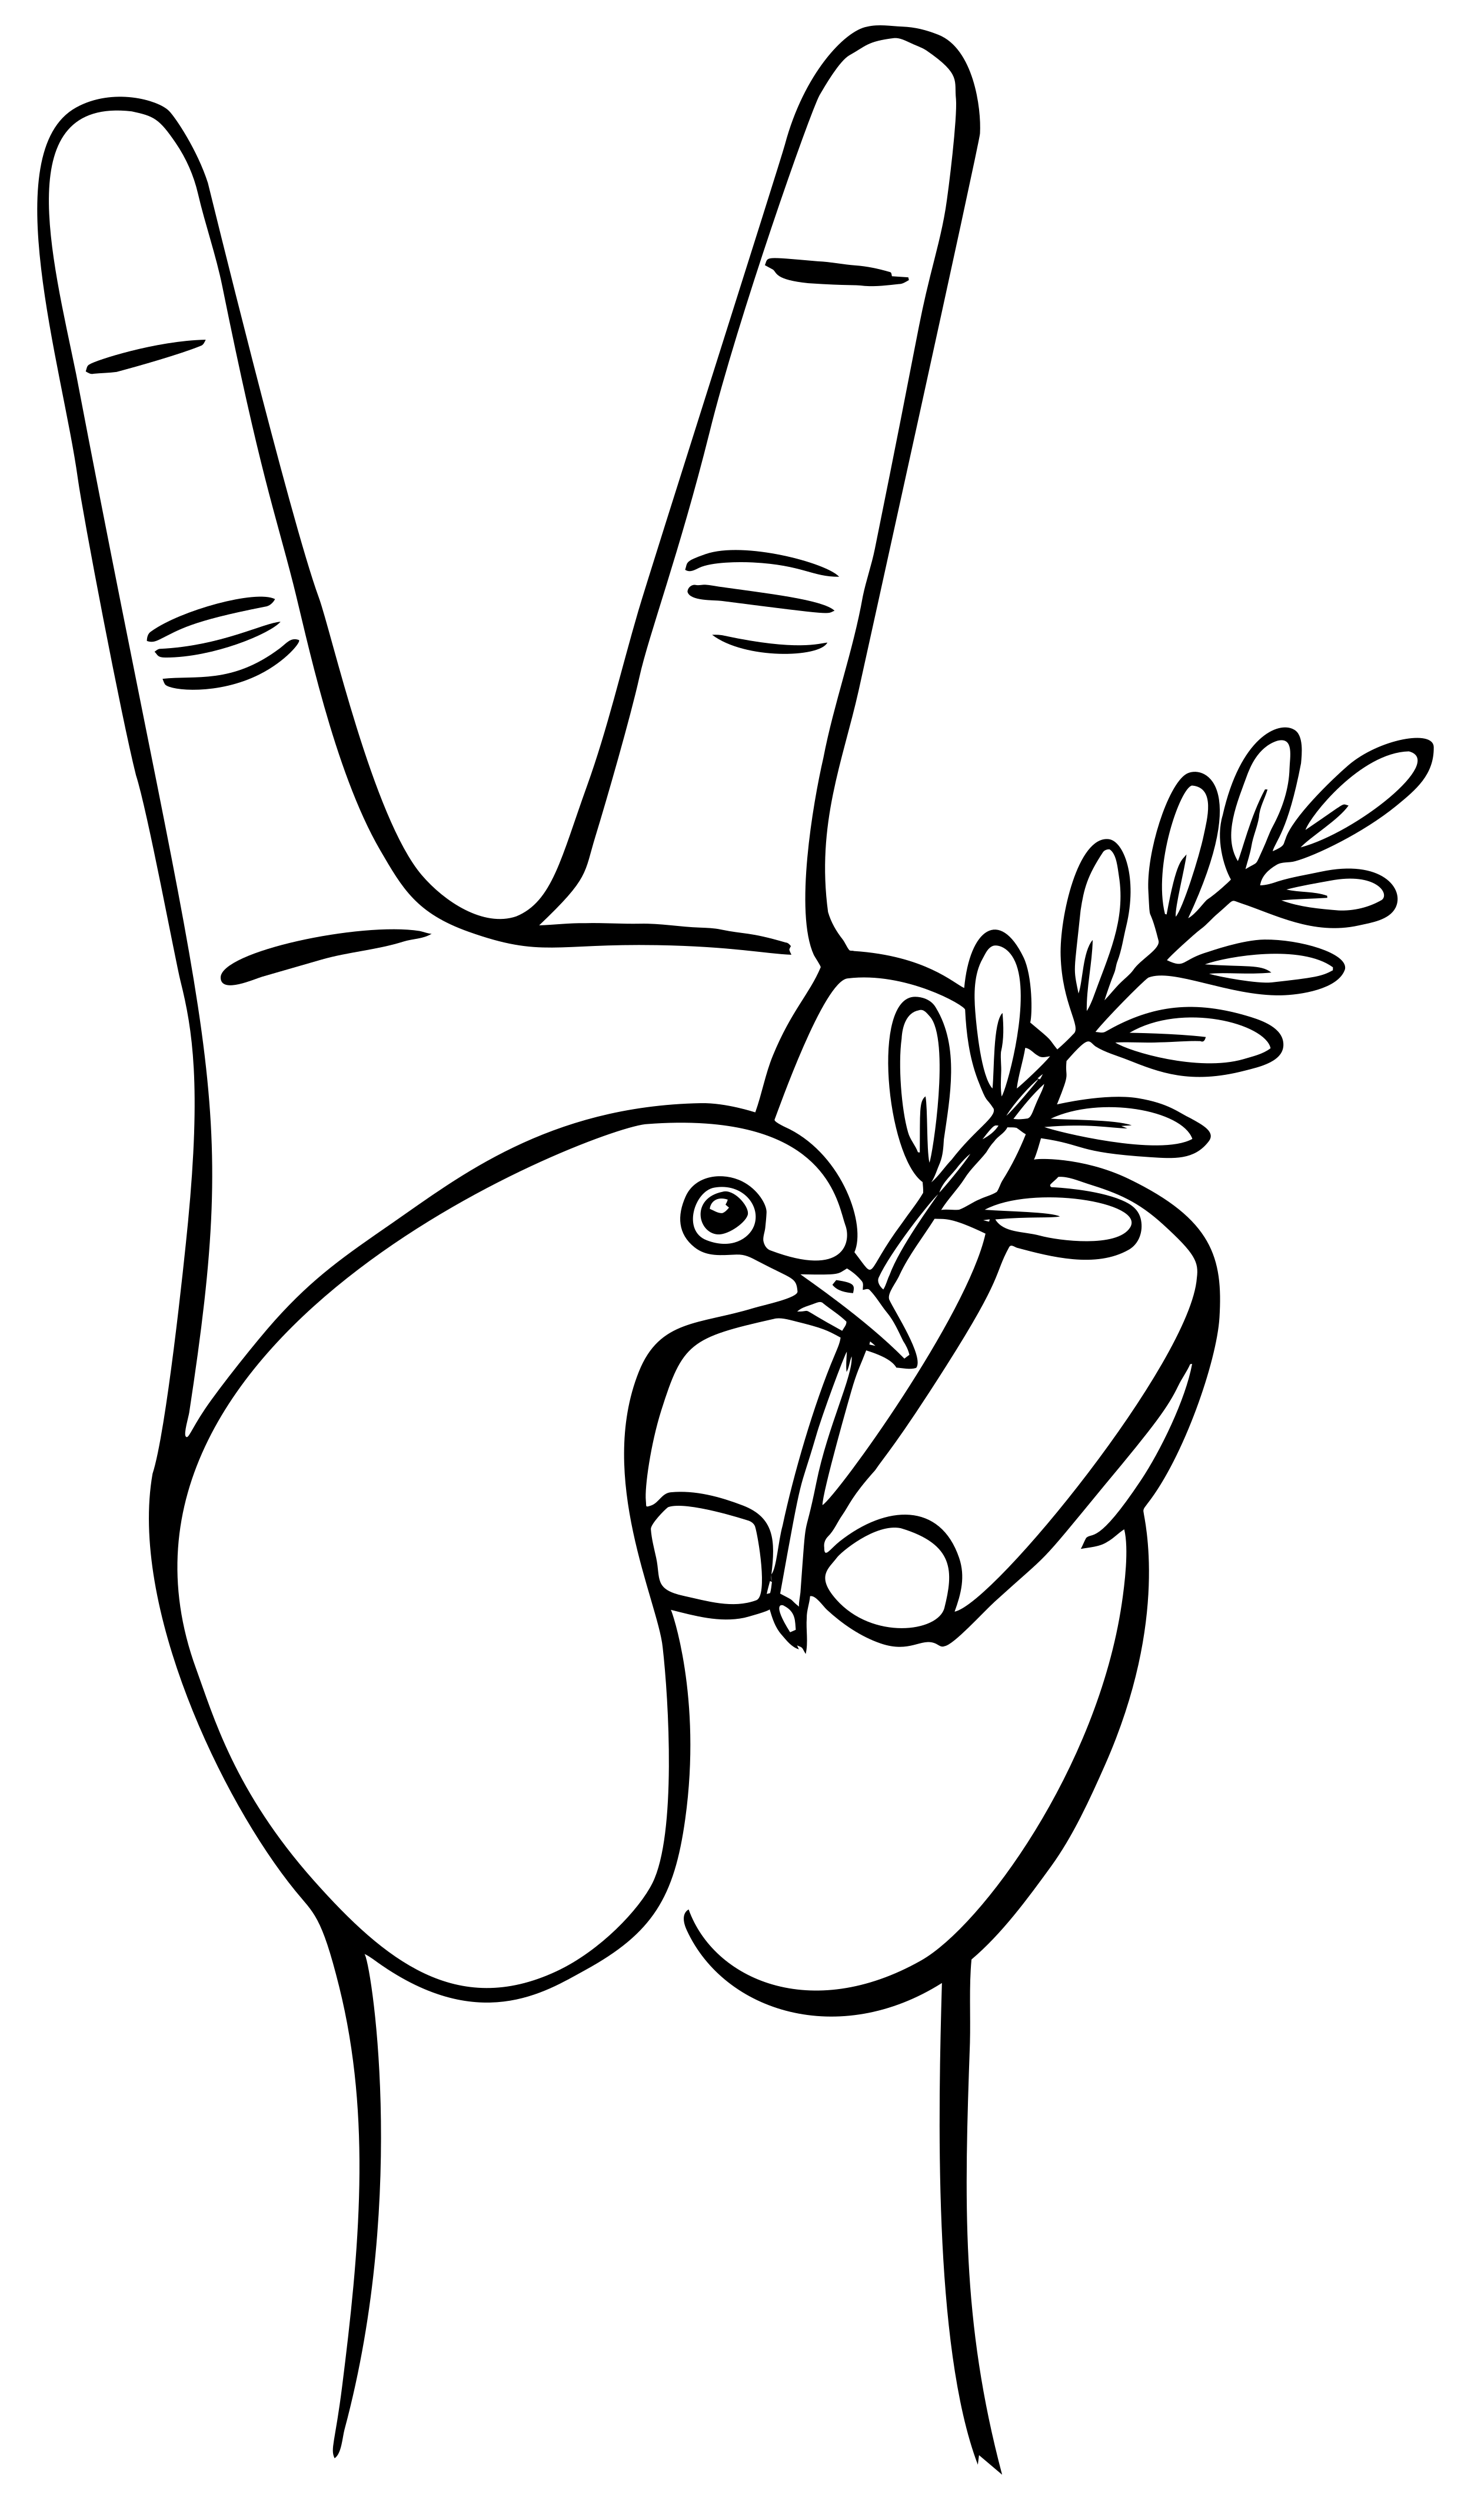 <?xml version="1.0" encoding="utf-8"?>

<!DOCTYPE svg PUBLIC "-//W3C//DTD SVG 1.1//EN" "http://www.w3.org/Graphics/SVG/1.1/DTD/svg11.dtd">
<svg version="1.1" id="Layer_1" xmlns="http://www.w3.org/2000/svg" xmlns:xlink="http://www.w3.org/1999/xlink" x="0px" y="0px"
	 viewBox="0 0 2108.31 3581.651" enable-background="new 0 0 2108.31 3581.651" xml:space="preserve">
<g>
	<path d="M1198.52,1833.89c-1.37,1.68-4.1,5.05-5.47,6.73c7,8.99,18.93,11.07,29.63,11.99
		C1224.9,1841.83,1226.03,1837.85,1198.52,1833.89z"/>
	<path d="M1158.36,405.71c61.32,4.09,62.29,1.68,81.1,3.95c16.31,1.16,32.63-0.95,48.83-2.71c5.44,0.06,9.84-3.15,14.37-5.68
		c-0.3-1.32-0.58-2.64-0.83-3.96c-7.85-0.42-15.66-1.13-23.48-1.57c-0.58-2.3-0.34-5.87-3.44-6.16c-15.9-4.64-32.22-8.13-48.77-9.33
		c-17.98-1.25-35.65-5.21-53.66-5.88c-80.25-7.02-71.07-6.83-76.22,5.54c3.97,2.12,7.92,4.31,11.88,6.5
		C1113.64,391.16,1111.15,400.83,1158.36,405.71z"/>
	<path d="M1829.41,1239.14c8.06-4.99,17.98-2.72,26.77-5.32c27.99-7.47,97.08-40.07,145.35-79.58
		c28.09-22.99,53.96-44.46,53.39-83.87c-0.38-26.14-78.79-11.44-122.34,25.91c-23.95,20.55-80.88,75.76-90.15,105.73
		c-3.4,7.71-0.11,9.54-18.4,17.56c4.08-14.89,21.74-27.75,40.66-125.96c1.11-12.41,4.45-41.06-10.42-48.55
		c-21.97-12.39-76.65,10.97-101.91,123.04c-10.006,32.705,1.131,73.052,11.82,91.89c-1.33,2.13-21.85,20.84-33.4,28.39
		c-4.44,2.74-16.31,20.85-27.84,27.1c91.181-195.169,20.525-220.439-2.73-206.62c-26.604,15.808-57.78,113.01-54.31,168.69
		c2.75,51.72-0.16,11.89,14.32,69.26c4.39,12.39-25.65,27.23-36.1,43.06c-4.9,6.7-11.66,11.65-17.52,17.43
		c-8.43,8.09-15.47,17.46-23.6,25.83c4.35-13.21,8.76-26.41,14.02-39.29c2.18-5.33,2.35-11.22,4.51-16.56
		c6.25-16.26,8.49-33.59,12.65-50.41c16.8-69.66-3.49-122.21-25.16-124.66c-44.35-5.02-70.43,112.24-68.87,166.82
		c2.04,70.83,30.62,101.92,18.43,112.24c-7.35,7.78-15.05,15.23-23.2,22.18c-14.39-17.77-3.88-9.5-38.79-38.52
		c3.168-11.553,3.344-66.681-9.64-93.49c-34.21-70.69-77.2-41.32-85.01,44c-14.55-6.38-55.22-46.12-158.05-52.96
		c-2.24-0.97-5.56,0.51-7.14-1.88c-3.55-4.66-5.57-10.26-9.11-14.9c-9.22-11.62-16.73-24.79-20.84-39.08
		c-17.18-126.74,21.37-216.98,43.84-317.31c0.24-1.04,173.04-782.92,173.93-797.99c2.16-37.02-9.66-121.8-59.7-141.55
		c-17.41-6.86-32.95-10.89-51.58-11.63c-17.11-0.67-33.49-3.94-50.64,0.12c-31.9,5.65-90.71,67.74-117.67,168.79
		c-6.93,26-192.28,607.37-210.16,668.36c-24.42,83.32-44.02,168.67-73.51,250.59c-37.22,103.37-49.61,165.48-101.27,186.78
		c-46.87,16.08-103.31-21.2-135.59-59.13c-69.82-82.04-129.82-349.44-147.53-397.68C415.98,744.4,298.44,263.59,297.98,262.15
		c-15.14-47.27-46.58-94.07-55.76-103.26c-16.13-16.16-80.76-33.67-132.89-5.02c-115.72,63.6-19.54,373.48,2.23,531.82
		c6.999,50.882,62.4,342.11,83.34,424.96c16.352,50.339,56.606,266.389,63.79,294.95c17.49,69.51,29.62,149.78,10.76,345.36
		c-5.92,61.44-31.51,301.58-50.77,360.26c-33.4,187.79,97.9,466.7,204.74,597.9c26.15,32.12,37.14,34.65,62.6,136.72
		c47.131,188.99,28.527,380.687,4.45,572.15c-10.15,80.69-17.41,90.33-10.93,103.79c10.02-6.29,11.29-30.28,14.19-41.03
		c91.77-340.81,36.75-677.78,28.48-681.53c4.39,1.99,8.43,4.69,12.4,7.46c150.01,110.54,248.13,46.37,303.47,16.13
		c97.73-53.41,128.42-104.81,144.03-216.84c24.35-174.69-19.37-299.36-20.64-299.68c34.07,8.59,70,18.73,105.23,11.37
		c3.84-0.8,37.01-10,36.35-12.22c3.84,12.95,7.97,26.28,17.18,36.58c7.04,8.11,14.1,17.68,24.81,20.88
		c-0.91-1.88-1.8-3.74-2.66-5.59c9.36,3.63,6.42,2.64,12.38,12.29c3.97-17,0.23-34.43,1.51-51.6
		c-0.234-10.667,3.945-20.74,4.79-31.27c7.98-1.78,18.36,14.18,24.04,19.42c22.03,20.33,48.49,38.53,77.01,48.29
		c42.67,14.62,58.06-8.76,78.68,0.14c4.19,1.81,7.94,6.01,13.03,3.8c13.25-2.08,54.16-47.54,71.99-63.87
		c83.3-75.64,56.77-44.33,156.52-165.77c73.64-88.12,92.13-113.67,106.39-143.36c5.12-10.66,12.34-20.15,17.09-31.01
		c0.7-0.1,2.12-0.32,2.82-0.43c-9.3,51.12-45.8,125.41-73.55,166.98c-62.43,93.53-69.1,73.55-78.38,82.38
		c-2.8,5.08-4.83,10.62-7.62,15.74c12.84-2.46,26.86-2.76,38.11-10.21c8.83-4.84,15.61-12.57,24.1-17.88
		c6.92,28.04,0.61,78.59-3.48,106.29c-34.93,235.8-201.24,462.56-287.69,511.45c-158.25,89.49-297.29,26.99-333.11-73.15
		c-6.41,3.52-10.63,12.54-2.64,29.89c54.05,117.33,218.44,168.65,365.64,75.5c-5.06,177.85-13.26,519.9,51.46,690.11
		c0.58-4.56,1.16-9.11,1.73-13.67c11.04,9.34,22.07,18.68,33.1,28.02c-58.7-220.98-54.24-391.76-46.15-618.43
		c1.11-39.44-1.51-80.59,2.26-119.75c43.34-36.53,80.68-87.41,113.92-133.21c31.64-43.6,55.5-95.93,77.26-145.07
		c93.02-210.01,56.02-354.28,55.44-362.36c-1.45-5.15,3.16-8.61,5.52-12.39c51.82-66.03,99.4-203.85,103.24-266.68
		c5.22-85.36-10.15-140.59-129.75-198.45c-67.15-32.49-135.26-29.59-136.15-27.53c4.33-9.97,7.04-20.46,10.11-30.82
		c65.06,9.47,48.26,20.08,156.45,27.11c33.99,2.21,63.38,4.51,84.02-22.75c10.07-13.3-8.27-23.24-26.18-33.04
		c-16.94-7.93-30.72-21.29-75.04-28.67c-46.3-7.7-115.34,8.73-116.34,8.89c20.45-50.47,11.13-34.96,13.65-62.17
		c34-39,31.43-28.3,41.59-20.94c13.75,8.65,31.02,13.29,46.08,19.25c45.33,17.96,89.55,35.72,167.47,15.58
		c19.94-5.15,59.87-13.14,55.41-41.53c-3.53-22.53-35.46-32.28-53.79-37.59c-80.5-23.31-139.09-12.31-200.93,23.18
		c-4.39,2.52-9.71,0.59-14.3,0.34c12.89-16.77,66.84-71.71,75.72-77.77c35.61-14.09,115.46,26.58,190.06,25.37
		c27.3-0.45,82.81-8.69,91.91-37.59c4.28-23.01-65.32-42.86-115.49-42.31c-31.72,0.35-78.43,16.96-80.3,17.49
		c-39.82,11.62-32.22,24.94-59.5,12.05c3.78-5.25,39.07-37.5,48.15-44.25c9.25-6.66,16.34-15.72,25.11-22.93
		c25.27-21.7,16.96-19.62,33.23-14.27c47.43,15.61,102.91,46.24,168.35,31.73c17.56-3.9,43.81-7.64,52.83-25.45
		c13.76-27.17-20.05-70.18-106.99-51.56c-20.45,4.38-41.2,7.58-61.22,13.74c-8.36,2.94-16.92,5.58-25.83,5.81
		C1807.91,1255.06,1818.42,1245.61,1829.41,1239.14z M1932.81,1153.99c-11.14-2.4,0.78-7.33-61.73,35.02
		c6.948-20.332,79.152-110.963,148.18-112.59c53.148,13.962-75.01,116.036-155.18,137.62
		C1878.54,1198.58,1918.56,1174.54,1932.81,1153.99z M1469.45,1501.19c7.52,0.93,11.95,8.13,18.47,11.32
		c5.07,3.76,11.48,1.43,17.09,0.67c-8.216,10.545-40.689,40.947-47.71,46.26C1459.71,1539.696,1466.245,1520.82,1469.45,1501.19z
		 M1382.16,1688.88c8.7-14.18,21.38-25.13,31.53-38.16c3.3-5.35,6.63-10.7,11.05-15.24c5.34-7.9,14.86-11.65,19.09-20.44
		c4.354,0.24,8.734-0.245,13.12,0.73c4.51,2.89,8.5,6.66,13.26,9.25c-9.26,22.99-20.27,45.34-33.54,66.29
		c-3.12,5.15-4.54,11.19-7.96,16.17c-7.45,4.85-16.36,6.66-24.31,10.52c-10.41,4.1-19.36,11.25-29.85,15.09
		c-8.575,0.877-16.574-1.119-25.61,0.34C1358.71,1717.62,1372.06,1704.46,1382.16,1688.88z M1346.28,1708.53
		c4.95-15.65,18.57-25.85,27.87-38.74c5.14-5.98,10.4-11.95,16.6-16.87C1382.61,1666.51,1349.68,1705.58,1346.28,1708.53z
		 M1408.14,1632.26c17.87-23.488,17.519-19.635,22.96-19.75C1425.72,1621.34,1417.05,1627.4,1408.14,1632.26z M1442.35,1598.51
		c10.806-17.964,35.753-45.292,46.29-52.94c-0.75-0.3-1.46-0.59-1.58-0.64c2.47-2.14,4.93-4.3,7.55-6.25
		c-1.17,2.64-2.58,5.17-4.09,7.65c-0.14-0.05-1.04-0.42-1.88-0.76C1485.293,1550.784,1450.08,1592.548,1442.35,1598.51z
		 M1408.48,1373.22c3.84-6.8,6.92-15.22,14.91-18.19c7.804-2.289,27.001,3.115,35.17,32.98
		c16.265,59.517-17.25,176.078-22.99,182.77c-1.69-11.22-1.06-22.58-0.66-33.84c0.57-9.93-1.14-19.89-0.27-29.8
		c4.37-18.26,3.78-37.35,2.18-55.94c-13.71,13.07-11.61,83.68-14.38,108.21c-16.01-16.9-22.89-87.11-24.67-110.29
		C1395.86,1424.23,1395.7,1395.55,1408.48,1373.22z M1215.1,1401.7c81.838-10.176,167.83,38.458,168.14,44.87
		c1.63,34.03,6.03,68.33,18.14,100.39c14.33,36.78,10.72,22.81,22.74,41.4c3.99,12.53-26.12,28.99-60.31,73.19
		c-10.11,10.41-17.96,22.97-29.07,32.4c5.65-8.64,8.32-18.68,12.46-28.03c4.28-10.7,4.91-22.26,5.59-33.6
		c8.8-60.82,22.65-132.5-11.33-188.45c-6.64-11.98-20.06-15.84-29.92-15.84c-63.175,0-40.998,227.849,10.77,265.47
		c0.45,5.11,1.05,10.19,0.81,15.38c-8.94,15.27-20.38,28.93-30.37,43.53c-55.28,74.1-35.08,84.07-68.13,41.57
		c17.12-38.44-16.44-137.05-92.8-176.2c-2.78-1.42-23.08-10.18-21.64-13.81C1115.18,1591.33,1180.64,1404.5,1215.1,1401.7z
		 M1147.17,1825.6c58.36,1.27,52.9-0.1,66.75-8.37c8,4.77,15.25,10.81,21.16,18.04c3.07,3.55,1.43,8.48,1.48,12.71
		c3.14-0.34,7.02-2.69,9.74-0.01c9.52,9.72,16.18,21.77,24.78,32.26c10.16,12.12,16.38,26.8,23.32,40.85
		c4.03,6.1,7.36,12.69,9.01,19.87c-2.46,1.75-4.81,3.63-7.21,5.45C1240.05,1889.16,1153.88,1830.87,1147.17,1825.6z
		 M1254.66,1928.18c-2.9-0.58-5.76-1.23-8.6-1.95c0.31-1.5,0.65-2.98,1.02-4.42C1249.73,1923.77,1252.24,1925.91,1254.66,1928.18z
		 M1105.6,2255.58c5.92-48.38,4.37-81.48-41.16-98.88c-32.28-12.35-68.16-22.14-103.02-18.79c-13.07,1.26-17.01,15.16-28.36,18.98
		c-8.66,2.9-6.46,1.96-7.38-6.97c-1.93-18.93,6.98-81.53,22.09-129.31c30.54-96.56,41.3-104.18,161.36-131.1
		c8.87-2.6,21.39,1.1,30.1,3.26c40.88,10.12,45.76,12.77,65.55,23.49c-1.19,9.03-5.35,17.19-8.69,25.55
		c-29.55,69.41-59.14,171.7-74.43,243.77C1115.09,2209.26,1113.24,2246,1105.6,2255.58z M1105.79,2265.68
		c-0.54-3.44-0.61-6.87-0.45-10.29C1105.41,2258.51,1105.94,2262.36,1105.79,2265.68z M1142.53,1878.98
		c6.98-6.53,16.56-8.15,25.12-11.63c3.93-1.37,8.88-3.77,12.33,0c10.92,8.81,23.04,16.21,33.13,26.03
		c0.35,5.01-3.88,8.95-6.01,13.23C1138.46,1869.18,1168.44,1879.39,1142.53,1878.98z M1266,1847.39c-4.76-4.04-9.44-10.8-6.55-17.22
		c16.336-36.245,74.162-109.577,85.2-119.3c-7.577,11.486-55.084,75.721-69.72,115.79C1271.56,1833.4,1270.11,1841.03,1266,1847.39z
		 M1318.28,1651.09c-0.66-0.08-1.98-0.26-2.64-0.34c-3.71-10.15-11.48-18.23-14.24-28.79c-9.37-32.35-14.42-96.29-9.13-134
		c0.83-17.01,6.77-37.23,24.48-40.54c6.98-2.64,11.57,4.07,15.66,8.47c29.96,32.67,4.25,199.52-0.36,209.83
		c-4.24-20.66-2.23-77.02-5.59-95.1C1317.21,1577.88,1318.69,1592.39,1318.28,1651.09z M271.17,2023.85
		c72.257-473.568,29.14-485.71-162.01-1487.74c-34.52-168.41-95.9-396.85,79.61-376.55c31.85,6.81,39.11,10.19,62.98,45.1
		c15.02,21.96,25.95,46.72,31.97,72.65c10.33,44.47,25.8,88.02,34.91,132.93c54.66,269.66,74.68,320.57,101.63,426.28
		c18.493,72.576,57.999,267.005,124.6,381.42c32.23,55.36,51.92,90.32,127.02,117.02c104.67,37.2,123.8,16.58,269.85,19.09
		c107.17,1.85,156.61,12.5,192.56,13.75c-1.03-2.37-2.38-4.63-3-7.13c0.2-1.93,1.49-3.56,2.26-5.28
		c-2.105-2.544-4.191-4.896-7.33-5.08c-53.72-15.68-58.85-11.52-92.75-18.59c-9.91-2.16-20.04-2.4-30.12-2.83
		c-28.75-0.87-57.21-6.29-86.02-5.59c-26.37,0.57-52.7-1.52-79.05-0.73c-21.9-0.43-43.68,2.42-65.54,3.12
		c72.55-68.97,64.11-73.81,80.89-128.27c15.32-49.77,50.32-171.19,62.74-227.2c13.59-61.31,57.2-177.36,100.41-350.2
		c40.144-162.922,143.991-458.46,157.86-483.7c7.9-13.55,28.44-48.92,42.76-57.13c23.93-13.27,25.28-19.9,64.3-24.67
		c8.03-0.47,15.42,3.46,22.51,6.66c7.83,3.92,16.38,6.34,23.73,11.22c50.17,34.54,39.37,43.16,42.24,69.59
		c2.09,26.8-10.47,129.63-14.95,157.16c-5.4,33.18-14.16,64.62-22.2,97.05c-18.261,73.925-14.197,69.556-79.19,390.32
		c-4.61,22.8-12.5,44.98-17.23,67.84c-13.89,78.52-41.53,153.37-56.55,231.57c-15.017,65.024-41.655,221.596-13.58,282.33
		c1.07,2.32,10.38,16.03,9.75,17.52c-16.14,38.45-42.14,62.23-68.53,126.51c-10.92,26.59-15.58,54.5-25.21,81.32
		c-1-0.25-41.82-13.85-77.72-13.2c-219,4.01-349.13,107.12-441.83,171.22c-68.61,47.45-113.06,77.69-169.07,140.12
		c-25.35,28.26-79.02,95.52-100.14,126.93c-20.4,30.35-23.89,44.4-27.61,39.1C263.12,2053.51,270.31,2029.47,271.17,2023.85z
		 M935.11,2697.75c-18.72,37.52-74.85,97.15-137.57,126.4c-143.12,66.77-245.82-15.44-347.6-129.85
		c-114.21-128.37-144.53-237.07-168.69-303.08c-178.38-487.5,582.66-779.58,646.92-780.88c27.57-2.15,56.16-2.65,83.75-0.7
		c177.85,12.61,189.83,118.33,199.56,145.28c9.23,23.98-1.5,76.2-106.63,36.68c-6.3-1.85-9.8-8.18-10.8-14.29
		c-0.58-6.04,2.11-12.35,2.75-18.37c0.78-7.24,1.51-14.52,1.84-21.8c0.53-11.3-12.59-33.45-34.76-44.58
		c-27.72-13.92-67.31-9.3-81.15,21.41c-12.62,28.01-11.07,54,12.64,72.9c17.77,14.16,38.84,11.29,60.02,10.49
		c12.45-0.47,20.11,3.83,30.82,9.46c50.2,26.43,54.99,22.61,56.83,43.32c0.84,9.42-48.8,19.49-63.38,23.94
		c-77.59,23.63-134.04,15.85-164.07,91.18c-60.46,151.66,27.32,329.24,34.15,394.41C958.45,2435.19,969.74,2628.35,935.11,2697.75z
		 M1080.48,1756.73c-7.06,17.55-31.95,33.99-67.84,20.01c-35.239-13.719-17.171-70.299,10.97-75.29
		C1064.64,1694.13,1091.89,1728.32,1080.48,1756.73z M1083.92,2292.59c-34.19,12.59-70.62,0.97-103.92-6.25
		c-43.04-9.33-33.05-24.82-39.53-54.53c-2.97-13.63-6.65-27.19-7.62-41.16c-0.28-7.12,18.88-27.13,24.62-31.4
		c26.218-9.663,112.768,18.547,113.77,18.81c4.65,1.23,9.29,4.17,10.97,8.91C1086.37,2199.92,1101.22,2286.21,1083.92,2292.59z
		 M1103.81,2282.3l-4.89,1.32c1.2-6.3,3.07-12.41,4.68-18.59c0.91,0.43,1.83,0.89,2.77,1.37
		C1105.73,2271.72,1105.23,2277.09,1103.81,2282.3z M1132.44,2338.45c-26.76-42.34-11.7-40.22-8.62-37.85
		c17.25,8.94,15.52,22.67,16.71,34.29C1137.82,2336.05,1135.13,2337.26,1132.44,2338.45z M1170,2124.18
		c-18.68,92.74-13.48,28.58-22.79,157.36c-0.19,2.65-3.15,19.3-1.81,20.39c-16.26-13.16-3.27-6.33-27.22-18.84
		c33.613-186.683,25.775-138.137,51.19-225c8.561-30.443,40.504-116.186,44.38-121.7c-0.45,9.7-1.53,19.47-0.42,29.19
		c3.89-6.97,4.28-15.15,7.29-22.45C1223.066,1970.312,1186.264,2043.378,1170,2124.18z M1223.02,1983.25
		c7.21-22.95,10.22-26.98,18.46-48.62c14.19,4.49,36.15,12.16,43.25,24.71c9.31,0.54,19.2,3.25,28.37,0.39
		c12.149-15.437-31.216-81.393-38.59-97.85c-3.3-9.15,10.1-24.1,15-35.79c13.46-28.6,33.18-53.46,49.99-80.03
		c14.785,0.8,22.13-3.081,72.96,21.29c-26.112,117.49-211.334,373.643-233.66,389.01
		C1178.216,2139.512,1219.101,1995.71,1223.02,1983.25z M1409.2,1748.14c3.06-0.49,6.16-0.93,9.29-1.33
		c-0.21,0.84-0.62,2.5-0.82,3.34C1414.69,1749.41,1412.02,1749.02,1409.2,1748.14z M1353.6,2303.41
		c-8.83,35.21-103.31,46.56-155.06-11.91c-29.54-33.38-10.83-44.37,0.65-59.62c5.308-7.759,55.485-49.851,91.81-42.53
		C1368.57,2212.58,1366.44,2252.18,1353.6,2303.41z M1505.8,1696.54c3.53-3.66,7.71-6.66,11.06-10.51
		c14.27-0.97,28.81,5.79,42.19,9.96c43.63,13.59,72,25.4,108.3,58.54c45.23,41.28,51.09,53.38,48.02,76.26
		c-8.77,118.7-290.79,466.57-347.2,478.15c9.42-25.78,15.58-50.23,6.56-76.91c-27.18-80.47-104.5-76.48-171.22-23.84
		c-13.77,10.86-22.3,25.69-22.19,8.77c-0.88-5.79,1.24-11.57,5.31-15.64c8.87-8.68,13.4-20.5,20.44-30.52
		c10.52-15.09,13.03-26.22,47.35-64.62c12.29-18.39,31.36-38.44,101.23-148.47c83.66-131.73,68.55-130.5,90.62-170.87
		c2.7-4.94,7.67-0.38,11.25,0.76c48.72,13.08,113.03,29.72,160.27,2.81c14.8-8.43,20.7-26.1,17.59-42.31
		c-2.97-15.44-14.28-23.02-27.97-28.8c-36-15.18-93.87-18.23-99.1-18.42C1505.78,1701.24,1504.24,1698.43,1505.8,1696.54z
		 M1619.65,1758.7c-18.49,29.18-101.94,19-129.48,11.44c-23.69-6.32-51.57-3.47-63.68-23.17c48.62-4.28,80.91-1.59,92.62-4.25
		c-13.52-6.55-75.03-7.04-107.74-9.58C1479.139,1696.602,1642.874,1722.052,1619.65,1758.7z M1489.07,1571.84
		c-8.63,18.13-9.92,28.34-16.22,30.54c-6.709,0.902-13.493,1.708-20.35,0.55c13.534-17.74,27.652-35.13,44.14-50.15
		C1495.2,1559.51,1491.95,1565.63,1489.07,1571.84z M1708.96,1631.64c-47.04,26.16-195.68-10.59-212.15-17
		c64.11-5.56,93.74,1.57,118.88,2c-2.85-1.29-5.77-2.38-8.66-3.52c4.94-0.39,9.96-0.56,14.94-0.95
		c-23.98-8.62-94.96-7.61-116.01-9.52C1576.48,1569.53,1694.21,1589.84,1708.96,1631.64z M1662.3,1493.27
		c19.35-0.17,38.68-2.43,58.05-1.73c5.35,2.5,6.77-2.39,7.89-5.87c-43.59-5.27-109.05-6.03-109.34-6.07
		c75.86-44.56,194.69-13.15,202.15,22.16c-11.44,8.77-25.86,11.65-39.34,15.75c-63.81,18.17-162.87-10.65-183.21-23.92
		C1619.74,1492.29,1641.04,1494.53,1662.3,1493.27z M1566.21,1430.92c-2.49,6.03-5,12.12-8.64,17.57
		c-0.55-34.22,7.82-67.74,8.53-101.9c-14.5,16.68-13.96,59.62-20.34,76.73c-7.91-38.84-6.61-26.3,2.98-118.79
		c4.82-31.93,9.8-49.91,32.3-83.96c2.15-2.75,5.72-3.94,9.2-3.77c10.22,6.26,11.67,27.45,13.38,37.97
		C1614.01,1318.72,1587.91,1370.49,1566.21,1430.92z M1910.43,1385.81c-0.07,1.41-0.11,2.84-0.12,4.28
		c-16.03,8.72-24.88,10.36-87.45,17.34c-20.08,2.29-74.95-7.84-89.98-12.33c25.05-2.59,54.18,1.63,89.29-1.75
		c-15.07-12.21-37.24-7.65-95.28-11.76C1759.506,1369.767,1865.12,1352.422,1910.43,1385.81z M1700.56,1224.05
		c-6.99,9.24-13.9,6.69-28.51,86.04c-0.59-0.17-1.76-0.51-2.35-0.67c-17.243-69.654,21.898-180.625,38.69-184.03
		c34.58,2.74,21.44,49.03,16.81,71.36c-6.5,31.35-30.17,105.49-40.08,116.61C1683.6,1300.6,1698.59,1242.39,1700.56,1224.05z
		 M1902.14,1283.3c-18.83-6.71-39.11-4.42-58.36-8.93c20.79-5.42,42.02-8.89,63.14-12.77c65.15-12.29,85.25,18.54,73.63,27.63
		c-18.51,10.79-40.25,15.94-61.64,15.11c-27.79-2.26-56-4.74-82.36-14.45c21.88-2.02,43.87-2.23,65.79-3.61
		C1902.29,1285.53,1902.19,1284.04,1902.14,1283.3z M1785.05,1245.19c2.84-10.96,6.62-21.68,8.54-32.88
		c2.26-14.25,8.55-27.46,10.85-41.69c0.79-13.97,8.38-26.29,12.23-39.53c-0.9-0.05-2.7-0.14-3.6-0.18
		c-21.02,38.73-33.28,90.25-38.93,102.75c-22.22-36.91-0.63-84.59,14.24-125.65c2.74-6.17,13.48-37.56,42.27-46.71
		c24.67-6.49,17.94,24.43,17.56,39.39c-0.73,29.23-10.33,57.81-24.02,83.25c-5.52,10.26-8.96,21.42-13.92,31.93
		C1798.02,1242.28,1804.95,1233.13,1785.05,1245.19z"/>
	<path d="M1185.83,920.53c-11.6,1.2-42.8,12.56-147.46-9.76c-5.8-1.49-11.83-1.53-17.76-1.34
		C1067.33,945.1,1175.03,942.7,1185.83,920.53z"/>
	<path d="M1035.7,1707.37c-46.12,9.26-35.75,58.94-7.18,61.1c15.71,1.19,42.65-18.55,43.46-29.67
		C1072.86,1726.74,1051.16,1702.77,1035.7,1707.37z M1035.14,1738c-6.56,0.24-12.05-3.83-17.86-6.17
		c1.168-10.107,10.215-18.299,25.74-13.25c-0.55,2.6-1.94,4.91-3.15,7.25c1.67,1.39,3.32,2.81,4.98,4.27
		C1042.16,1733.31,1039.25,1736.64,1035.14,1738z"/>
	<path d="M1196.12,874.93c-16.63-16.01-98.15-24.92-165.49-34.44c-6.49-0.92-13.19-2.44-19.74-2.79c-4.33-0.24-9.34,1.32-13.58,0.39
		c-5.98-1.31-11.98,3.93-11.93,9.8c3.64,13.56,37.61,11.57,48.68,12.99C1202.55,882.53,1183.75,879.65,1196.12,874.93z"/>
	<path d="M1002.2,813.39c17.77-8.35,57.32-8.63,76.91-7.61c71.82,3.72,84.83,20.91,123.59,20.52
		c-18.29-20.16-136.95-51.42-191.47-32.48c-30.45,10.58-25.67,11.87-29.24,22.49C989,820.86,995.71,816.44,1002.2,813.39z"/>
	<path d="M316.24,1400.96c0.93,23.33,48.98,1.36,59.51-1.68c28.22-8.13,56.43-16.27,84.65-24.4c38.68-11.16,79.32-13.8,117.93-25.97
		c13.42-4.23,28.39-3.5,40.56-11.38c-1.77,1.15-14.65-3.31-17.32-3.73C516.62,1320.36,314.74,1363.34,316.24,1400.96z"/>
	<path d="M428.2,916.84c-11.65-4.15-17.53,4.68-26.8,11.68c-69.184,52.307-121.977,38.62-168.42,43.97c1.12,2.76,1.94,5.73,3.7,8.2
		c8.48,9.08,75.9,15.33,135.28-14.54C410.15,946.956,432.8,918.468,428.2,916.84z"/>
	<path d="M379.68,869.19c6.4-0.65,11.62-5.39,14.52-10.89c-27.18-13.92-135.5,16.05-177.45,46.19c-4.82,2.91-6.17,8.52-6.25,13.77
		c6.9,2.37,11.42,1.2,18.74-2.38C257.147,902.216,271.301,890.404,379.68,869.19z"/>
	<path d="M402.08,890.72c-24.385,1.468-85.252,34.861-173.37,38.87c-2.81,0.48-4.99,2.47-7.23,4.08c4.85,4.72,3.77,8.35,15.93,8.35
		C305.751,942.02,387.259,907.883,402.08,890.72z"/>
	<path d="M294.87,486.68c-71.19,1.29-158.72,29.78-166.54,35.34c-4.11,1.76-4.09,6.47-5.46,10.08c3.42,2.07,7.07,4.54,11.38,3.34
		c10.96-1.06,22.01-1.14,32.93-2.61c29.41-7.81,91.87-25.6,120-37.17C291.55,494.56,293.06,490.23,294.87,486.68z"/>
</g>
</svg>
